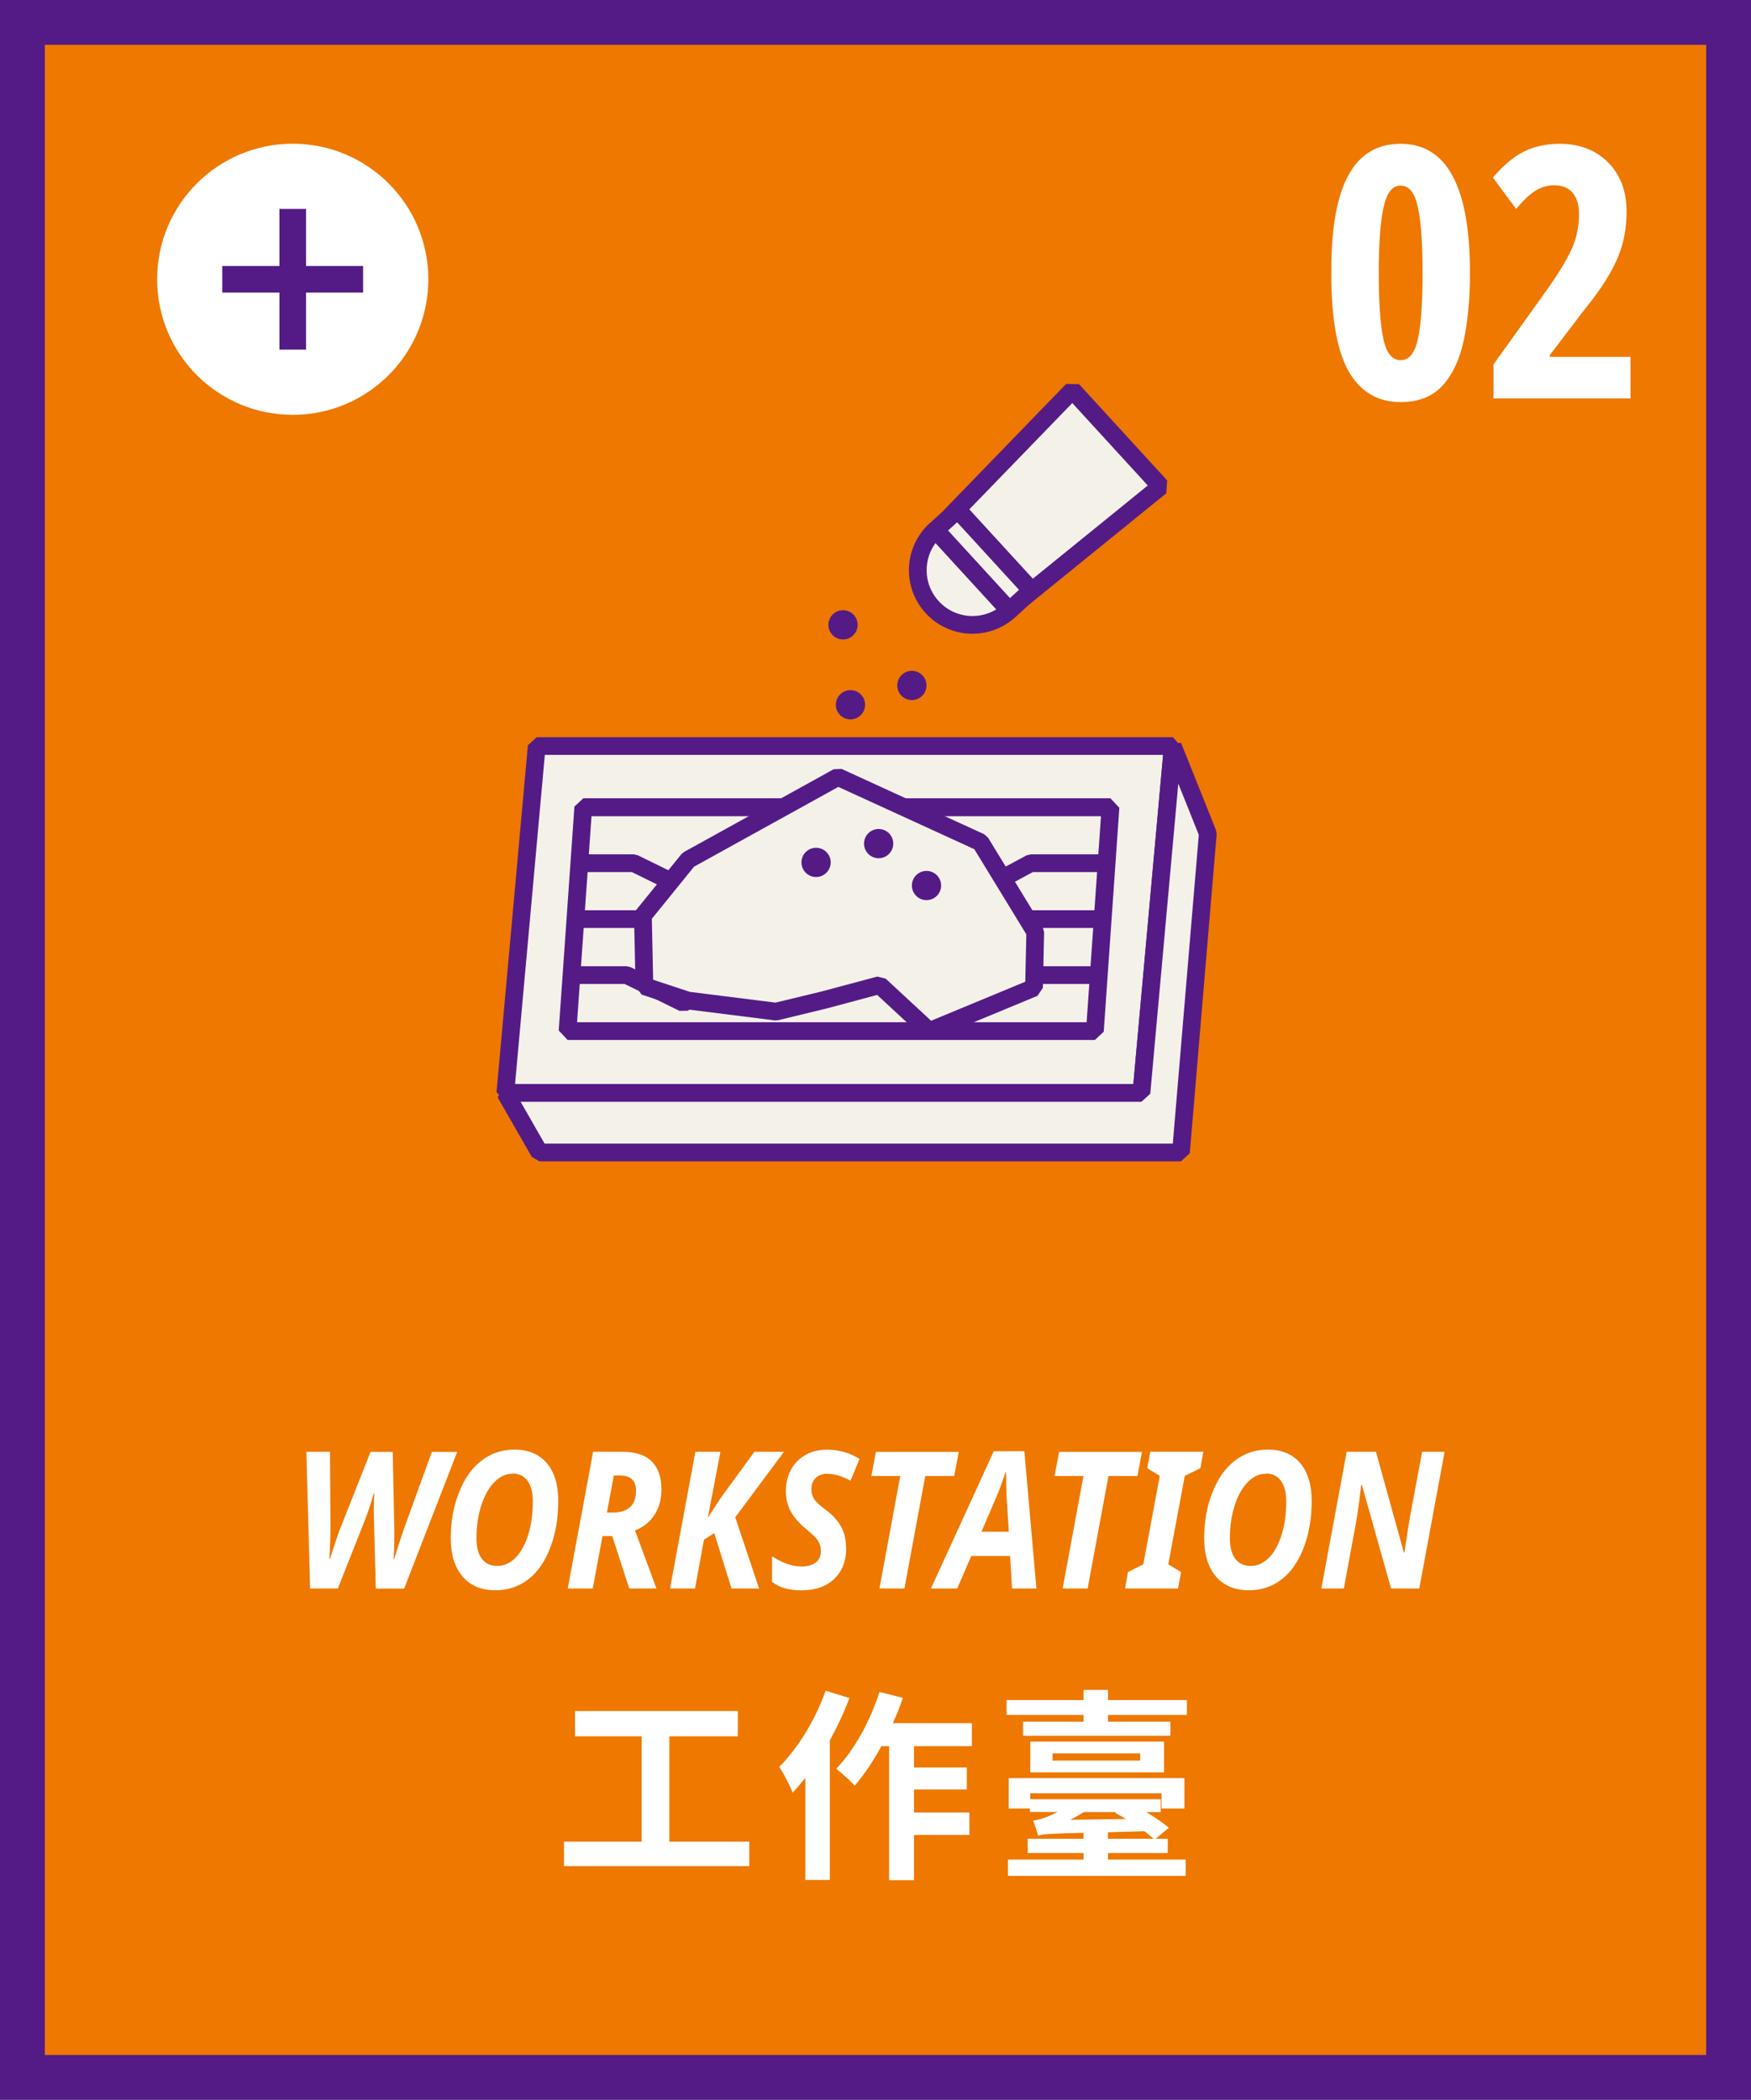 <?xml version="1.0" encoding="UTF-8"?>
<svg id="b" data-name="圖層 2" xmlns="http://www.w3.org/2000/svg" width="197.57" height="236.98" viewBox="0 0 197.57 236.98">
  <rect x="0" y="0" width="197.57" height="236.98" fill="#808080" stroke="none"/>
  <defs>
    <style>
      .d {
        fill: #fff;
      }

      .e {
        fill: #541b86;
      }

      .f, .g {
        fill: none;
      }

      .f, .g, .h, .i {
        stroke: #541b86;
      }

      .f, .h {
        stroke-linejoin: bevel;
        stroke-width: 2px;
      }

      .g {
        stroke-width: 3px;
      }

      .g, .i {
        stroke-miterlimit: 10;
      }

      .h {
        fill: #f4f1e9;
      }

      .i {
        fill: #ee7800;
        stroke-width: 5.06px;
      }
    </style>
  </defs>
  <g id="c" data-name="圖層 3">
    <rect class="i" x="2.53" y="2.53" width="192.51" height="231.92"/>
    <g>
      <path class="d" d="M165.86,30.8c0,2.86-.23,5.38-.69,7.57-.46,2.18-1.27,3.9-2.4,5.14-1.14,1.25-2.71,1.87-4.73,1.87-2.57,0-4.51-1.14-5.84-3.42-1.32-2.28-1.99-6-1.99-11.16s.64-8.65,1.93-11.02,3.25-3.55,5.9-3.55c5.22,0,7.82,4.86,7.82,14.58Zm-10.29,0c0,3.36,.17,5.85,.52,7.45,.34,1.6,.99,2.4,1.95,2.4s1.6-.8,1.95-2.4,.52-4.08,.52-7.45-.17-5.75-.52-7.39-.99-2.46-1.95-2.46-1.57,.81-1.93,2.44c-.36,1.63-.54,4.1-.54,7.41Z"/>
      <path class="d" d="M183.97,44.97h-15.45v-3.85l5.44-7.59c1.17-1.61,2.05-2.96,2.66-4.03,.61-1.07,1.02-2.02,1.23-2.84,.21-.82,.32-1.65,.32-2.5,0-1.01-.24-1.8-.71-2.38-.48-.58-1.18-.87-2.11-.87-.74,0-1.44,.2-2.08,.6-.65,.4-1.38,1.09-2.2,2.07l-2.62-3.54c1.17-1.38,2.34-2.36,3.51-2.94,1.18-.58,2.52-.87,4.03-.87s2.83,.32,3.95,.95c1.12,.64,2,1.52,2.64,2.66s.95,2.48,.95,4.01c0,1.27-.15,2.47-.44,3.59-.29,1.12-.79,2.3-1.51,3.53-.71,1.23-1.69,2.62-2.94,4.15l-3.77,4.96v.2h9.1v4.69Z"/>
    </g>
    <g>
      <path class="d" d="M84.54,207.85v2.76h-20.9v-2.76h8.76v-11.89h-7.52v-2.85h18.37v2.85h-7.73v11.89h9.01Z"/>
      <path class="d" d="M95.84,191.64c-.6,1.61-1.36,3.24-2.21,4.78v15.75h-2.76v-11.5c-.48,.57-.97,1.15-1.43,1.66-.25-.67-1.03-2.23-1.52-2.92,2.09-2.07,4.09-5.33,5.24-8.6l2.67,.83Zm7.29,5.43v2.41h5.96v2.48h-5.96v2.6h6.25v2.53h-6.25v5.11h-2.81v-15.13h-.87c-.92,1.7-1.98,3.26-3.01,4.46-.44-.51-1.52-1.47-2.09-1.91,2.02-2.07,3.84-5.38,4.88-8.67l2.64,.67c-.32,.97-.69,1.91-1.13,2.85h8.92v2.6h-6.53Z"/>
      <path class="d" d="M133.92,191.87v1.68h-8.9v.76h7.04v1.59h-16.63v-1.59h6.83v-.76h-8.69v-1.68h8.69v-1.15h2.76v1.15h8.9Zm-8.9,18h8.76v1.84h-20.05v-1.84h8.53v-.74h-6.3v-1.61h6.3v-.67c-3.93,.09-4.62,.16-5.13,.32-.09-.37-.37-1.22-.55-1.7,.35-.05,.78-.14,1.2-.3,.28-.09,.87-.32,1.56-.67h-3.13v-.39h-2.39v-3.43h19.82v3.43h-2.58v-1.72h-14.81v.67h14.72v1.45h-1.63c1.01,.6,1.93,1.26,2.55,1.77l-1.49,1.24h1.36v1.61h-6.74v.74Zm6.32-13.31v3.47h-15.09v-3.47h15.09Zm-2.69,1.33h-9.89v.81h9.89v-.81Zm-6.35,6.62c-.53,.32-1.04,.62-1.54,.87l6.3-.09c-.44-.25-.87-.48-1.24-.69l.12-.09h-3.63Zm2.71,3.01h5.15c-.28-.25-.64-.55-1.03-.85l-4.12,.12v.74Z"/>
    </g>
    <g>
      <path class="d" d="M42.17,168.54c-.32,1.15-.67,2.2-1.05,3.15l-3,7.59h-3.13l-.42-15.43h2.66l.06,8.42c0,.37-.01,.97-.04,1.83-.03,.85-.06,1.46-.09,1.84h.07c.2-.65,.43-1.35,.68-2.09,.25-.74,.41-1.19,.48-1.35l3.42-8.64h2.5l.19,9.21c0,1.03-.03,1.98-.08,2.87h.07c.33-1.12,.72-2.35,1.19-3.68l3.05-8.4h2.86l-5.99,15.43h-3.2l-.2-7.61-.02-1.19c0-.66,.02-1.31,.06-1.94h-.07Z"/>
      <path class="d" d="M62.99,169.38c0,1.99-.31,3.77-.92,5.34-.61,1.57-1.45,2.76-2.51,3.56-1.06,.8-2.28,1.2-3.67,1.2-1.58,0-2.81-.52-3.7-1.56-.89-1.04-1.33-2.48-1.33-4.32s.3-3.58,.92-5.14c.61-1.57,1.45-2.77,2.53-3.6s2.31-1.26,3.72-1.26c1.57,0,2.79,.51,3.66,1.52,.86,1.01,1.3,2.43,1.3,4.25Zm-5.18-3.05c-.75,0-1.43,.32-2.05,.96s-1.11,1.53-1.47,2.65c-.35,1.12-.53,2.35-.53,3.66,0,1.03,.21,1.81,.62,2.34,.41,.53,.99,.79,1.74,.79s1.43-.31,2.04-.92c.61-.61,1.09-1.48,1.44-2.6,.35-1.12,.52-2.37,.52-3.77,0-1-.2-1.77-.6-2.32s-.97-.82-1.69-.82Z"/>
      <path class="d" d="M67.98,173.36l-1.1,5.92h-2.82l2.86-15.43h3.32c1.46,0,2.56,.36,3.29,1.08,.73,.72,1.1,1.77,1.1,3.15,0,1.11-.26,2.07-.77,2.87-.51,.8-1.25,1.39-2.21,1.78l2.42,6.55h-3.07l-1.92-5.92h-1.1Zm.49-2.66h.72c.81,0,1.44-.2,1.89-.6,.45-.4,.68-1.01,.68-1.84,0-.58-.15-1.01-.44-1.3s-.75-.43-1.38-.43h-.68l-.78,4.17Z"/>
      <path class="d" d="M85.67,179.28h-3.13l-1.95-6.25-1.16,.74-1.01,5.51h-2.82l2.86-15.43h2.83l-1.43,7.45,1.44-2.21,3.82-5.24h3.34l-5.5,7.39,2.69,8.04Z"/>
      <path class="d" d="M95.48,174.72c0,1.47-.46,2.63-1.37,3.49-.91,.86-2.15,1.28-3.71,1.28-1.36,0-2.46-.32-3.29-.95v-2.89c1.19,.76,2.29,1.14,3.31,1.14,.69,0,1.23-.15,1.62-.45s.58-.71,.58-1.23c0-.3-.04-.57-.12-.8-.08-.23-.2-.44-.36-.64-.15-.2-.54-.56-1.15-1.08-.85-.7-1.45-1.39-1.8-2.07s-.52-1.42-.52-2.21c0-.91,.19-1.72,.57-2.43s.93-1.27,1.63-1.67c.71-.4,1.52-.6,2.44-.6,1.34,0,2.56,.35,3.67,1.04l-1.01,2.46c-.96-.52-1.85-.78-2.67-.78-.51,0-.93,.16-1.26,.47-.33,.32-.49,.74-.49,1.26,0,.43,.1,.8,.31,1.12,.2,.32,.66,.74,1.37,1.27,.75,.56,1.31,1.18,1.68,1.86s.55,1.47,.55,2.38Z"/>
      <path class="d" d="M102.05,179.28h-2.82l2.35-12.7h-3.26l.51-2.72h9.35l-.51,2.72h-3.27l-2.35,12.7Z"/>
      <path class="d" d="M113.97,175.61h-4.38l-1.59,3.67h-2.96l7.09-15.49h3.45l1.36,15.49h-2.75l-.22-3.67Zm-.14-2.74l-.24-3.69-.05-1.4-.03-1.65h-.05c-.33,1.03-.66,1.93-.98,2.68l-1.74,4.06h3.08Z"/>
      <path class="d" d="M122.72,179.28h-2.82l2.35-12.7h-3.26l.51-2.72h9.35l-.51,2.72h-3.27l-2.35,12.7Z"/>
      <path class="d" d="M132.93,179.28h-5.99l.33-1.86,1.73-.87,1.86-9.98-1.41-.87,.34-1.86h5.99l-.34,1.86-1.76,.87-1.86,9.98,1.44,.87-.34,1.86Z"/>
      <path class="d" d="M148,169.38c0,1.99-.31,3.77-.92,5.34-.61,1.57-1.45,2.76-2.51,3.56-1.06,.8-2.28,1.2-3.67,1.2-1.58,0-2.81-.52-3.7-1.56-.89-1.04-1.33-2.48-1.33-4.32s.3-3.58,.92-5.14c.61-1.57,1.45-2.77,2.53-3.6s2.31-1.26,3.72-1.26c1.57,0,2.79,.51,3.66,1.52,.86,1.01,1.3,2.43,1.3,4.25Zm-5.18-3.05c-.75,0-1.43,.32-2.05,.96s-1.11,1.53-1.47,2.65c-.35,1.12-.53,2.35-.53,3.66,0,1.03,.21,1.81,.62,2.34,.41,.53,.99,.79,1.74,.79s1.43-.31,2.04-.92c.61-.61,1.09-1.48,1.44-2.6,.35-1.12,.52-2.37,.52-3.77,0-1-.2-1.77-.6-2.32s-.97-.82-1.69-.82Z"/>
      <path class="d" d="M160.13,179.28h-3.17l-3.29-11.67h-.09l-.07,.62c-.17,1.51-.35,2.77-.54,3.79l-1.34,7.26h-2.54l2.86-15.43h3.3l3.15,11.36h.07c.22-1.57,.43-2.92,.63-4.06l1.36-7.3h2.54l-2.86,15.43Z"/>
    </g>
    <g>
      <polygon class="h" points="128.79 123.35 57.02 123.35 60.56 84.2 132.33 84.2 128.79 123.35"/>
      <g>
        <polygon class="h" points="121.01 44.03 130.96 54.9 115.53 67.42 107.18 58.31 121.01 44.03"/>
        <path class="h" d="M105.56,59.8c-2.51,2.3-2.69,6.2-.38,8.72,2.3,2.51,6.2,2.69,8.72,.38l-8.33-9.1Z"/>
        <rect class="h" x="104.8" y="61.52" width="12.34" height="3.38" transform="translate(139.3 187.75) rotate(-132.48)"/>
      </g>
      <polygon class="h" points="57.02 123.35 60.87 130.07 133.25 130.07 136.28 94.07 132.33 84.2 128.79 123.35 57.02 123.35"/>
      <g>
        <line class="h" x1="65.81" y1="91.1" x2="125.3" y2="91.1"/>
        <polyline class="f" points="65.37 97.42 71.52 97.42 77.92 100.56 83.75 97.42 104.07 97.42 110.47 100.56 116.29 97.42 124.86 97.42"/>
        <polyline class="f" points="64.56 110.05 70.71 110.05 77.11 113.19 82.94 110.05 103.26 110.05 109.66 113.19 115.48 110.05 124.05 110.05"/>
        <line class="h" x1="64.93" y1="103.73" x2="124.42" y2="103.73"/>
        <polygon class="f" points="123.54 116.37 64.04 116.37 65.81 91.1 125.3 91.1 123.54 116.37"/>
      </g>
      <polygon class="h" points="77.61 112.92 72.71 111.3 72.54 103.35 77.66 97.03 94.55 87.69 110.63 95.06 116.81 105.18 116.67 111.47 104.85 116.37 99.25 111.18 92.97 112.86 87.56 114.17 77.61 112.92"/>
      <path class="e" d="M93.73,97.33c0,.91-.74,1.65-1.65,1.65s-1.65-.74-1.65-1.65,.74-1.65,1.65-1.65,1.65,.74,1.65,1.65Z"/>
      <path class="e" d="M100.79,95.21c0,.91-.74,1.65-1.65,1.65s-1.65-.74-1.65-1.65,.74-1.65,1.65-1.65,1.65,.74,1.65,1.65Z"/>
      <path class="e" d="M96.77,70.52c0,.91-.74,1.65-1.65,1.65s-1.65-.74-1.65-1.65,.74-1.65,1.65-1.65,1.65,.74,1.65,1.65Z"/>
      <path class="e" d="M104.54,77.36c0,.91-.74,1.65-1.65,1.65s-1.65-.74-1.65-1.65,.74-1.65,1.65-1.65,1.65,.74,1.65,1.65Z"/>
      <path class="e" d="M97.61,79.54c0,.91-.74,1.65-1.65,1.65s-1.65-.74-1.65-1.65,.74-1.65,1.65-1.65,1.65,.74,1.65,1.65Z"/>
      <path class="e" d="M106.19,99.94c0,.91-.74,1.65-1.65,1.65s-1.65-.74-1.65-1.65,.74-1.65,1.65-1.65,1.65,.74,1.65,1.65Z"/>
    </g>
    <g>
      <circle class="d" cx="33.03" cy="31.52" r="15.3"/>
      <g>
        <line class="g" x1="25.08" y1="31.52" x2="40.97" y2="31.52"/>
        <line class="g" x1="33.03" y1="39.46" x2="33.03" y2="23.58"/>
      </g>
    </g>
  </g>
</svg>